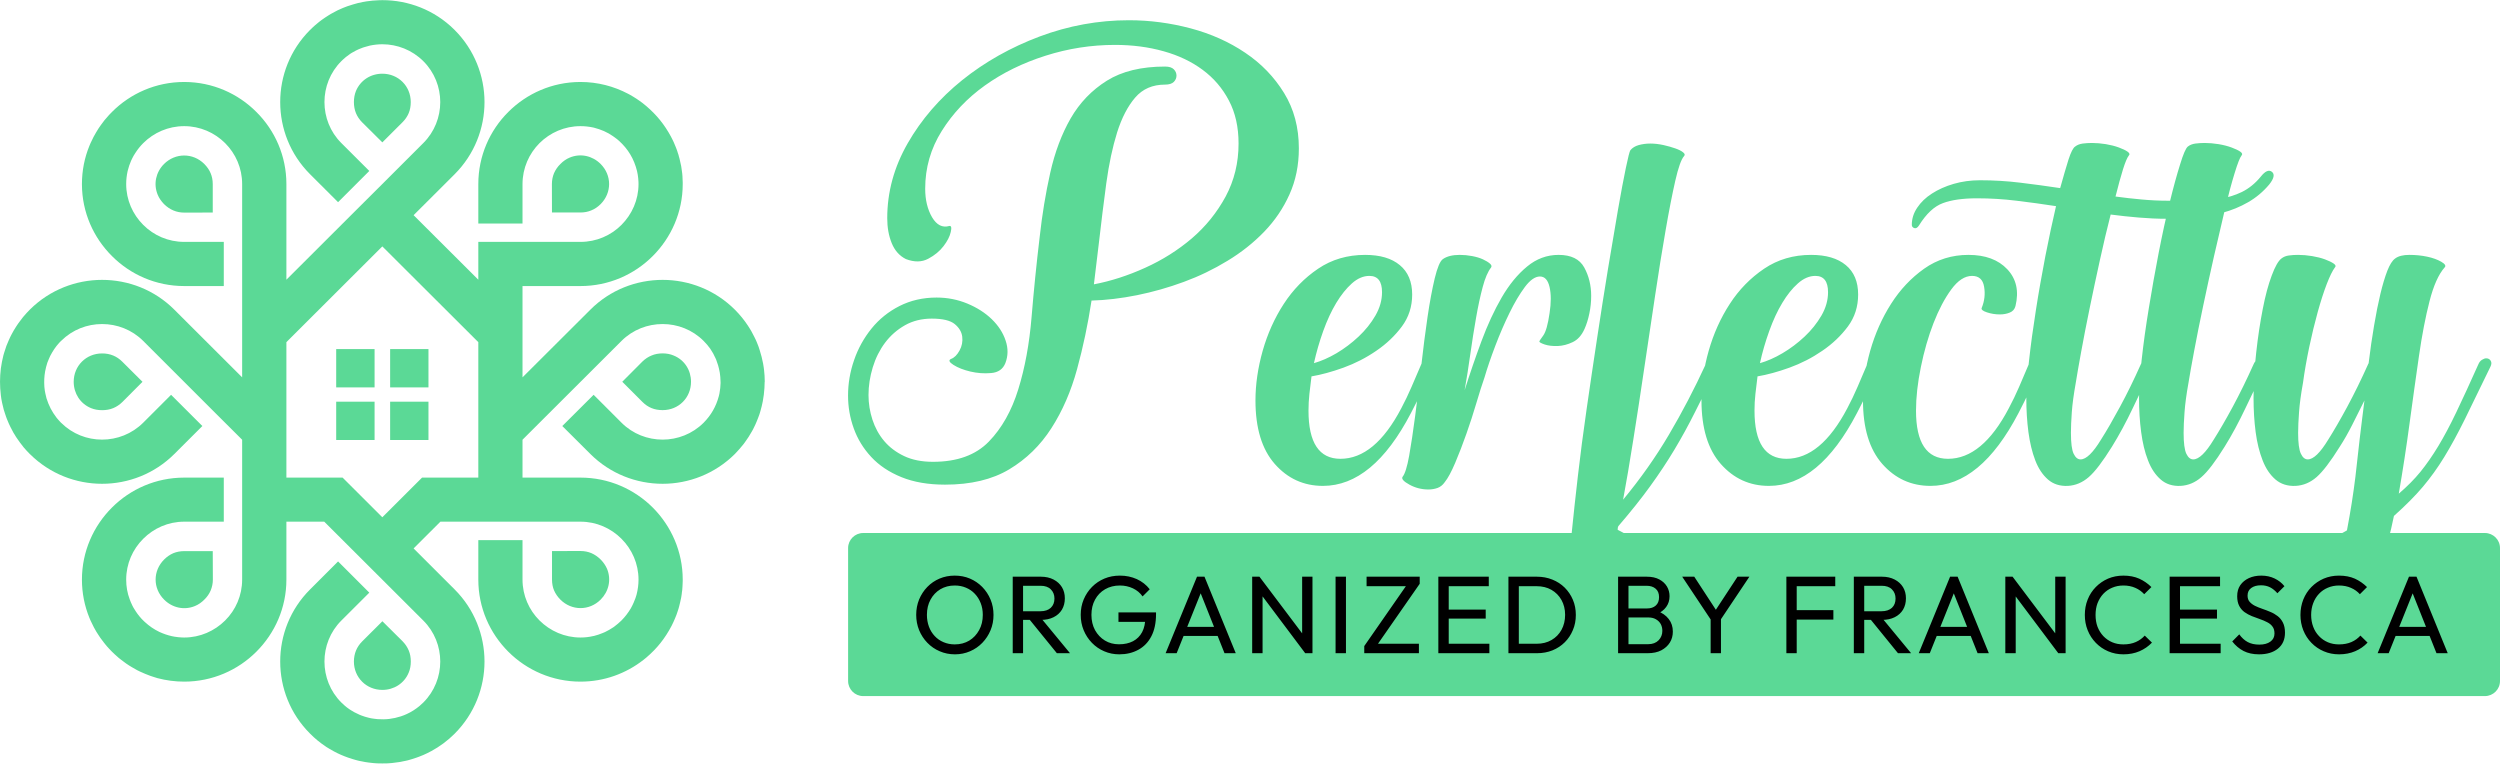 <svg xmlns="http://www.w3.org/2000/svg" width="1254" height="383" viewBox="0 0 1254 383" fill="none"><g clip-path="url(#clip0_6_2)"><path d="M584.403 42.441C578.138 42.441 573.142 44.597 569.416 48.936C565.689 53.249 562.665 59.097 560.343 66.428C558.047 73.786 556.238 82.276 554.915 91.925C553.619 101.574 552.35 111.735 551.135 122.408C550.73 125.831 550.325 129.2 549.919 132.515C549.514 135.83 549.109 139.199 548.704 142.622C557.183 141.005 565.743 138.256 574.411 134.321C583.079 130.413 590.883 125.481 597.85 119.551C604.79 113.595 610.434 106.614 614.781 98.582C619.102 90.523 621.262 81.656 621.262 72.007C621.262 63.76 619.669 56.591 616.428 50.446C613.215 44.3 608.84 39.18 603.278 35.056C597.742 30.932 591.207 27.806 583.646 25.703C576.086 23.574 567.958 22.523 559.29 22.523C547.408 22.523 535.77 24.329 524.374 27.968C513.006 31.579 502.853 36.565 493.996 42.899C485.139 49.233 477.929 56.833 472.393 65.674C466.831 74.541 464.076 84.19 464.076 94.647C464.076 100.28 465.238 105.051 467.533 108.986C469.855 112.894 472.744 114.349 476.174 113.352C477.173 113.163 477.416 114.161 476.903 116.371C476.417 118.581 475.202 120.953 473.284 123.459C471.367 125.966 468.802 128.095 465.589 129.793C462.348 131.518 458.622 131.572 454.409 129.955C451.169 128.338 448.793 125.669 447.28 121.95C445.768 118.23 445.039 114.053 445.039 109.444C445.039 96.345 448.442 83.839 455.3 71.873C462.159 59.906 471.286 49.341 482.655 40.177C494.05 31.04 507.011 23.736 521.512 18.292C536.013 12.874 550.946 10.152 566.256 10.152C576.734 10.152 587.049 11.527 597.229 14.222C607.409 16.944 616.536 21.014 624.583 26.458C632.657 31.875 639.165 38.614 644.107 46.672C649.048 54.704 651.505 63.976 651.505 74.433C651.505 82.869 649.939 90.578 646.807 97.504C643.701 104.458 639.462 110.684 634.115 116.236C628.769 121.761 622.639 126.64 615.672 130.844C608.732 135.076 601.415 138.606 593.773 141.409C586.104 144.239 578.3 146.449 570.334 148.067C562.368 149.657 554.753 150.573 547.516 150.762C545.707 162.648 543.277 174.102 540.252 185.18C537.228 196.23 532.961 206.095 527.399 214.746C521.863 223.398 514.815 230.271 506.228 235.419C497.668 240.54 486.948 243.1 474.041 243.1C465.589 243.1 458.271 241.833 452.141 239.327C445.984 236.82 440.935 233.451 437.019 229.22C433.077 224.988 430.16 220.218 428.243 214.881C426.326 209.571 425.381 204.073 425.381 198.44C425.381 192.403 426.38 186.473 428.405 180.652C430.403 174.803 433.347 169.52 437.154 164.804C440.989 160.06 445.687 156.287 451.223 153.484C456.759 150.681 462.969 149.252 469.801 149.252C475.256 149.252 480.386 150.277 485.22 152.271C490.08 154.292 494.158 156.907 497.479 160.114C500.801 163.348 503.123 166.906 504.419 170.841C505.742 174.749 505.688 178.523 504.284 182.161C503.069 185.18 500.693 186.824 497.182 187.12C493.645 187.444 490.161 187.174 486.732 186.366C483.33 185.557 480.494 184.452 478.28 183.051C476.066 181.649 475.661 180.652 477.065 180.032C478.685 179.439 480.089 178.037 481.304 175.827C482.52 173.617 482.952 171.299 482.655 168.874C482.358 166.475 481.088 164.346 478.874 162.54C476.66 160.734 472.825 159.818 467.398 159.818C462.348 159.818 457.866 160.923 453.95 163.133C450.008 165.37 446.686 168.281 443.959 171.892C441.259 175.504 439.179 179.628 437.775 184.263C436.371 188.899 435.642 193.508 435.642 198.144C435.642 202.375 436.317 206.499 437.613 210.515C438.936 214.531 440.881 218.115 443.5 221.215C446.146 224.341 449.468 226.848 453.491 228.761C457.515 230.675 462.348 231.645 467.992 231.645C480.089 231.645 489.405 228.276 495.967 221.538C502.529 214.8 507.443 206.041 510.765 195.287C514.113 184.506 516.328 172.458 517.435 159.063C518.542 145.695 519.892 132.273 521.512 118.796C522.727 107.719 524.482 97.019 526.805 86.642C529.127 76.293 532.556 67.183 537.066 59.34C541.602 51.497 547.651 45.217 555.212 40.473C562.773 35.757 572.494 33.385 584.403 33.385C586.401 33.385 587.859 33.843 588.777 34.759C589.668 35.649 590.127 36.727 590.127 37.913C590.127 39.126 589.668 40.177 588.777 41.093C587.859 41.983 586.401 42.441 584.403 42.441ZM712.884 182.754C713.289 181.757 713.883 181.002 714.693 180.49C715.503 179.978 716.205 179.735 716.799 179.735C717.798 179.735 718.554 180.14 719.067 180.948C719.58 181.757 719.526 182.754 718.932 183.967C717.096 187.794 715.287 191.648 713.478 195.583C711.668 199.491 709.751 203.372 707.726 207.2C695.034 231.538 680.318 243.72 663.603 243.72C653.909 243.72 645.862 240.027 639.408 232.696C632.954 225.339 629.741 214.746 629.741 200.866C629.741 192.807 630.956 184.506 633.359 175.962C635.79 167.418 639.3 159.575 643.945 152.433C648.589 145.29 654.314 139.415 661.173 134.779C668.031 130.143 675.889 127.852 684.746 127.852C692.226 127.852 698.005 129.55 702.136 132.973C706.268 136.396 708.347 141.302 708.347 147.743C708.347 153.78 706.619 159.117 703.189 163.753C699.76 168.362 695.494 172.458 690.336 175.962C685.205 179.493 679.724 182.296 673.864 184.425C668.031 186.527 662.685 187.983 657.851 188.791C657.446 191.81 657.095 194.721 656.798 197.551C656.501 200.354 656.339 203.184 656.339 205.987C656.339 222.077 661.686 230.136 672.352 230.136C683.855 230.136 694.035 221.673 702.892 204.774C704.702 201.351 706.43 197.793 708.023 194.074C709.643 190.355 711.263 186.581 712.884 182.754ZM659.066 182.161C662.685 181.137 666.465 179.493 670.408 177.175C674.323 174.857 677.995 172.081 681.425 168.874C684.854 165.666 687.69 162.136 689.904 158.308C692.118 154.481 693.225 150.573 693.225 146.557C693.225 141.113 691.119 138.391 686.88 138.391C683.855 138.391 680.912 139.657 678.103 142.164C675.295 144.671 672.676 147.959 670.246 151.975C667.842 155.99 665.655 160.68 663.738 166.017C661.821 171.353 660.281 176.717 659.066 182.161ZM772.426 138.687C770.022 138.687 767.484 140.466 764.865 143.97C762.245 147.501 759.68 151.813 757.169 156.961C754.657 162.082 752.281 167.58 750.067 173.402C747.853 179.223 746.016 184.56 744.612 189.384C743.397 192.807 742.047 197.093 740.535 202.214C739.023 207.361 737.348 212.482 735.539 217.603C733.73 222.751 731.867 227.576 729.95 232.104C728.032 236.632 726.277 239.893 724.657 241.887C723.658 243.316 722.443 244.259 721.039 244.771C719.634 245.256 718.122 245.526 716.502 245.526C713.073 245.526 709.913 244.717 706.97 243.1C704.054 241.51 702.892 240.189 703.513 239.192C704.702 237.764 705.809 234.26 706.835 228.627C707.834 222.994 708.833 216.31 709.859 208.547C710.858 200.812 711.857 192.511 712.884 183.67C713.883 174.803 714.936 166.61 716.043 159.063C717.15 151.516 718.365 145.048 719.661 139.604C720.985 134.159 722.335 130.952 723.766 129.955C725.764 128.553 728.599 127.852 732.218 127.852C734.243 127.852 736.295 128.041 738.429 128.445C740.535 128.85 742.344 129.389 743.856 130.089C745.368 130.79 746.53 131.518 747.34 132.219C748.15 132.919 748.339 133.566 747.934 134.159C746.341 136.181 744.909 139.469 743.721 143.97C742.506 148.498 741.399 153.646 740.4 159.359C739.374 165.1 738.429 171.192 737.51 177.633C736.619 184.075 735.647 190.112 734.648 195.745C737.267 187.498 740.076 179.277 743.1 171.138C746.124 162.998 749.5 155.694 753.226 149.252C756.953 142.838 761.192 137.636 765.945 133.728C770.67 129.793 775.963 127.852 781.796 127.852C788.06 127.852 792.327 129.955 794.649 134.159C796.971 138.391 798.133 143.134 798.133 148.363C798.133 151.382 797.836 154.346 797.215 157.257C796.62 160.168 795.81 162.729 794.811 164.966C793.38 168.173 791.436 170.383 788.897 171.596C786.386 172.809 783.875 173.456 781.364 173.563C778.825 173.644 776.665 173.402 774.856 172.809C773.047 172.189 772.129 171.677 772.129 171.299C772.129 171.084 772.777 170.086 774.1 168.281C775.396 166.475 776.449 162.729 777.259 157.096C778.069 151.867 778.069 147.501 777.259 143.97C776.449 140.466 774.856 138.687 772.426 138.687ZM855.568 182.754C855.973 181.757 856.567 181.002 857.378 180.49C858.188 179.978 858.89 179.735 859.511 179.735C860.51 179.735 861.266 180.14 861.779 180.948C862.265 181.757 862.211 182.754 861.617 183.967C857.377 192.403 853.597 199.95 850.276 206.58C846.954 213.237 843.471 219.571 839.852 225.608C836.234 231.645 832.184 237.737 827.755 243.855C823.327 250 817.98 256.684 811.742 263.934C811.526 264.338 811.418 264.931 811.418 265.74C819.897 269.944 826.837 275.604 832.292 282.639C837.746 289.673 840.447 296.627 840.447 303.446C840.447 309.079 838.448 313.553 834.398 316.868C830.374 320.21 824.947 321.854 818.088 321.854C812.633 321.854 807.962 320.749 804.019 318.539C800.104 316.329 796.863 313.472 794.352 309.942C791.841 306.411 790.005 302.449 788.897 298.029C787.79 293.609 787.25 289.081 787.25 284.445C787.25 280.429 787.655 274.392 788.465 266.333C789.276 258.301 790.275 249.03 791.49 238.572C792.678 228.115 794.163 216.956 795.864 205.097C797.566 193.212 799.348 181.299 801.157 169.332C802.966 157.365 804.775 145.829 806.585 134.779C808.421 123.702 810.068 113.864 811.58 105.212C813.092 96.561 814.415 89.553 815.523 84.244C816.63 78.907 817.386 75.942 817.791 75.349C818.79 74.137 820.194 73.274 822.003 72.762C823.813 72.277 825.73 72.007 827.755 72.007C829.969 72.007 832.184 72.277 834.398 72.762C836.639 73.274 838.583 73.813 840.312 74.433C842.013 75.026 843.336 75.673 844.227 76.401C845.145 77.101 845.28 77.748 844.686 78.341C843.282 79.958 841.824 84.082 840.312 90.712C838.799 97.369 837.179 105.617 835.478 115.454C833.75 125.319 831.995 136.288 830.185 148.363C828.376 160.438 826.54 172.593 824.731 184.856C822.922 197.147 821.112 209.005 819.276 220.487C817.467 231.942 815.766 241.995 814.145 250.647C822.813 240.189 830.482 229.327 837.125 218.061C843.768 206.795 849.925 195.017 855.568 182.754ZM820.491 312.206C827.755 312.206 831.373 308.89 831.373 302.26C831.373 297.624 829.429 292.584 825.487 287.167C821.544 281.723 816.279 277.302 809.609 273.879C809.015 276.494 808.367 279.971 807.638 284.283C806.936 288.622 806.747 292.854 807.044 296.978C807.341 301.101 808.475 304.659 810.365 307.678C812.282 310.696 815.658 312.206 820.491 312.206ZM936.578 182.754C936.983 181.757 937.604 181.002 938.414 180.49C939.197 179.978 939.899 179.735 940.52 179.735C941.519 179.735 942.276 180.14 942.789 180.948C943.302 181.757 943.248 182.754 942.626 183.967C940.817 187.794 939.008 191.648 937.199 195.583C935.39 199.491 933.472 203.372 931.447 207.2C918.756 231.538 904.039 243.72 887.297 243.72C877.63 243.72 869.583 240.027 863.129 232.696C856.675 225.339 853.462 214.746 853.462 200.866C853.462 192.807 854.65 184.506 857.08 175.962C859.511 167.418 863.021 159.575 867.666 152.433C872.283 145.29 878.035 139.415 884.894 134.779C891.753 130.143 899.61 127.852 908.467 127.852C915.92 127.852 921.726 129.55 925.858 132.973C929.989 136.396 932.041 141.302 932.041 147.743C932.041 153.78 930.34 159.117 926.911 163.753C923.481 168.362 919.215 172.458 914.057 175.962C908.927 179.493 903.445 182.296 897.585 184.425C891.753 186.527 886.406 187.983 881.572 188.791C881.167 191.81 880.816 194.721 880.519 197.551C880.195 200.354 880.06 203.184 880.06 205.987C880.06 222.077 885.407 230.136 896.073 230.136C907.576 230.136 917.73 221.673 926.614 204.774C928.423 201.351 930.151 197.793 931.744 194.074C933.364 190.355 934.985 186.581 936.578 182.754ZM882.788 182.161C886.406 181.137 890.186 179.493 894.102 177.175C898.044 174.857 901.717 172.081 905.146 168.874C908.576 165.666 911.384 162.136 913.625 158.308C915.839 154.481 916.947 150.573 916.947 146.557C916.947 141.113 914.813 138.391 910.601 138.391C907.576 138.391 904.633 139.657 901.825 142.164C898.989 144.671 896.37 147.959 893.967 151.975C891.537 155.99 889.376 160.68 887.459 166.017C885.542 171.353 883.976 176.717 882.788 182.161ZM994.041 154.4C995.445 150.977 995.85 147.447 995.229 143.835C994.635 140.196 992.609 138.391 989.18 138.391C985.562 138.391 982.078 140.655 978.757 145.183C975.435 149.711 972.465 155.344 969.846 162.082C967.226 168.82 965.12 176.178 963.5 184.129C961.88 192.053 961.07 199.357 961.07 205.987C961.07 222.077 966.416 230.136 977.11 230.136C988.586 230.136 998.766 221.673 1007.62 204.774C1009.46 201.351 1011.16 197.793 1012.78 194.074C1014.37 190.355 1015.99 186.581 1017.61 182.754C1018.02 181.757 1018.61 181.002 1019.42 180.49C1020.23 179.978 1020.94 179.735 1021.53 179.735C1022.56 179.735 1023.31 180.14 1023.8 180.948C1024.31 181.757 1024.26 182.754 1023.66 183.967C1021.85 187.794 1020.02 191.648 1018.21 195.583C1016.4 199.491 1014.48 203.372 1012.48 207.2C999.765 231.538 985.049 243.72 968.334 243.72C958.666 243.72 950.592 240.027 944.139 232.696C937.685 225.339 934.472 214.746 934.472 200.866C934.472 192.807 935.687 184.506 938.09 175.962C940.52 167.418 944.004 159.575 948.54 152.433C953.077 145.29 958.612 139.415 965.147 134.779C971.709 130.143 979.108 127.852 987.371 127.852C995.85 127.852 1002.33 130.251 1006.87 135.076C1011.4 139.9 1012.78 146.045 1010.97 153.484C1010.57 155.101 1009.59 156.206 1008.08 156.799C1006.57 157.419 1004.92 157.715 1003.11 157.715C1000.87 157.715 998.712 157.365 996.606 156.664C994.473 155.964 993.635 155.182 994.041 154.4ZM1086.85 109.74C1082.21 109.74 1077.51 109.525 1072.78 109.121C1068.06 108.716 1063.36 108.231 1058.71 107.611C1056.9 114.673 1055.09 122.3 1053.29 130.548C1051.48 138.795 1049.75 146.854 1048.15 154.697C1046.53 162.54 1045.13 169.79 1043.92 176.42C1042.7 183.051 1041.81 188.279 1041.19 192.106C1040.19 197.739 1039.51 202.618 1039.22 206.742C1038.92 210.865 1038.78 214.342 1038.78 217.145C1038.78 222.185 1039.22 225.662 1040.13 227.576C1041.05 229.489 1042.19 230.433 1043.62 230.433C1046.43 230.433 1049.86 227.117 1053.88 220.487C1056.71 216.04 1059.87 210.569 1063.41 204.019C1066.95 197.497 1070.41 190.408 1073.83 182.754C1074.24 181.757 1074.86 181.002 1075.67 180.49C1076.45 179.978 1077.16 179.735 1077.78 179.735C1078.78 179.735 1079.53 180.14 1080.05 180.948C1080.53 181.757 1080.5 182.754 1079.88 183.967C1076.67 190.408 1073.35 197.227 1069.92 204.478C1066.49 211.728 1062.95 218.25 1059.33 224.099C1054.69 231.538 1050.83 236.632 1047.7 239.327C1044.56 242.049 1041.08 243.504 1037.27 243.72C1033.28 243.909 1029.95 242.857 1027.28 240.54C1024.61 238.222 1022.45 235.014 1020.88 230.891C1019.29 226.767 1018.18 222.023 1017.45 216.714C1016.75 211.377 1016.4 205.69 1016.4 199.653C1016.4 194.829 1016.86 188.549 1017.78 180.787C1018.61 173.051 1019.77 164.696 1021.18 155.748C1022.56 146.8 1024.18 137.744 1025.93 128.58C1027.74 119.443 1029.5 111.034 1031.3 103.407C1024.77 102.383 1018.18 101.493 1011.51 100.685C1004.92 99.876 998.253 99.472 991.61 99.472C984.562 99.472 978.865 100.28 974.544 101.897C970.197 103.488 966.227 107.207 962.582 113.056C961.799 114.268 960.989 114.7 960.179 114.403C959.368 114.107 958.963 113.568 958.963 112.759C958.963 109.74 959.855 106.857 961.691 104.161C963.5 101.439 965.957 99.067 969.09 97.073C972.222 95.052 975.84 93.434 979.972 92.222C984.103 91.036 988.478 90.416 993.122 90.416C999.981 90.416 1006.73 90.82 1013.32 91.629C1019.94 92.437 1026.63 93.327 1033.38 94.351C1035 88.502 1036.41 83.732 1037.57 80.012C1038.78 76.293 1039.89 74.137 1040.89 73.517C1041.89 72.708 1043.16 72.223 1044.67 72.007C1046.18 71.819 1047.75 71.711 1049.34 71.711C1051.56 71.711 1053.88 71.927 1056.31 72.304C1058.71 72.708 1060.9 73.274 1062.82 73.975C1064.73 74.676 1066.19 75.376 1067.19 76.077C1068.19 76.778 1068.41 77.452 1067.79 78.045C1067 79.042 1066.03 81.333 1064.92 84.837C1063.82 88.367 1062.55 92.949 1061.14 98.582C1065.57 99.175 1069.97 99.687 1074.29 100.065C1078.64 100.469 1083.12 100.685 1087.74 100.685C1091.98 100.685 1096.22 100.685 1100.43 100.685C1104.67 100.685 1108.86 100.388 1112.99 99.768C1117.12 99.175 1120.96 98.016 1124.49 96.318C1128 94.593 1131.19 92.033 1134 88.61C1136.21 85.807 1138.08 84.998 1139.59 86.184C1141.1 87.397 1140.64 89.526 1138.24 92.545C1135.21 96.157 1131.68 99.121 1127.65 101.439C1123.63 103.757 1119.34 105.509 1114.8 106.722C1110.26 107.935 1105.59 108.716 1100.76 109.121C1095.9 109.525 1091.28 109.74 1086.85 109.74ZM1093.79 243.72C1089.82 243.909 1086.47 242.857 1083.83 240.54C1081.15 238.222 1078.99 235.014 1077.43 230.891C1075.81 226.767 1074.7 222.023 1074 216.714C1073.29 211.377 1072.94 205.69 1072.94 199.653C1072.94 194.613 1073.38 188.144 1074.29 180.194C1075.16 172.243 1076.35 163.699 1077.86 154.535C1079.34 145.398 1080.99 136.181 1082.77 126.936C1084.58 117.664 1086.39 109.228 1088.31 101.574C1090.17 93.947 1091.93 87.559 1093.55 82.438C1095.11 77.29 1096.41 74.325 1097.41 73.517C1098.43 72.708 1099.68 72.223 1101.19 72.007C1102.7 71.819 1104.27 71.711 1105.89 71.711C1108.1 71.711 1110.42 71.927 1112.83 72.304C1115.26 72.708 1117.42 73.274 1119.34 73.975C1121.25 74.676 1122.71 75.376 1123.74 76.077C1124.74 76.778 1124.92 77.452 1124.33 78.045C1123.52 79.042 1122.36 82.034 1120.85 86.966C1119.34 91.871 1117.72 97.909 1116.01 105.051C1114.31 112.193 1112.48 119.982 1110.56 128.445C1108.67 136.881 1106.83 145.183 1105.13 153.322C1103.4 161.489 1101.89 169.035 1100.6 175.962C1099.3 182.916 1098.33 188.279 1097.73 192.106C1096.71 197.739 1096.06 202.618 1095.76 206.742C1095.46 210.865 1095.3 214.342 1095.3 217.145C1095.3 222.185 1095.76 225.662 1096.65 227.576C1097.57 229.489 1098.73 230.433 1100.14 230.433C1102.97 230.433 1106.4 227.117 1110.42 220.487C1113.23 216.04 1116.42 210.569 1119.96 204.019C1123.47 197.497 1126.95 190.408 1130.38 182.754C1130.78 181.757 1131.38 181.002 1132.19 180.49C1133 179.978 1133.7 179.735 1134.29 179.735C1135.32 179.735 1136.08 180.14 1136.56 180.948C1137.08 181.757 1137.02 182.754 1136.43 183.967C1133.19 190.408 1129.87 197.227 1126.44 204.478C1123.01 211.728 1119.5 218.25 1115.85 224.099C1111.23 231.538 1107.35 236.632 1104.21 239.327C1101.11 242.049 1097.62 243.504 1093.79 243.72ZM1243.14 182.754C1243.55 181.757 1244.14 181.002 1244.95 180.49C1245.76 179.978 1246.47 179.735 1247.06 179.735C1248.09 179.735 1248.82 180.14 1249.33 180.948C1249.84 181.757 1249.79 182.754 1249.19 183.967C1244.14 194.424 1239.85 203.211 1236.34 210.353C1232.8 217.495 1229.37 223.802 1226.05 229.22C1222.73 234.664 1219.14 239.623 1215.33 244.151C1211.5 248.679 1206.66 253.558 1200.8 258.786C1198.99 267.654 1196.78 275.955 1194.16 283.69C1191.54 291.425 1188.52 298.217 1185.09 304.066C1181.66 309.888 1177.58 314.47 1172.86 317.785C1168.1 321.1 1162.73 322.771 1156.68 322.771C1150.47 322.771 1145.64 321.046 1142.07 317.65C1138.48 314.227 1136.73 309.888 1136.73 304.659C1136.73 300.239 1138.02 296.169 1140.64 292.45C1143.26 288.703 1146.55 285.307 1150.47 282.181C1154.41 279.054 1158.79 276.197 1163.62 273.583C1168.45 270.969 1172.99 268.462 1177.23 266.036C1179.04 256.576 1180.44 247.628 1181.47 239.192C1182.47 230.729 1183.17 224.503 1183.58 220.487C1183.98 217.064 1184.39 213.722 1184.79 210.515C1185.2 207.308 1185.6 204.073 1186.01 200.866C1183.98 204.882 1181.96 208.898 1179.96 212.941C1177.93 216.956 1175.83 220.676 1173.61 224.099C1168.97 231.538 1165.08 236.632 1161.97 239.327C1158.84 242.049 1155.36 243.504 1151.52 243.72C1147.5 243.909 1144.12 242.857 1141.4 240.54C1138.7 238.222 1136.51 235.014 1134.92 230.891C1133.3 226.767 1132.13 222.023 1131.43 216.714C1130.73 211.377 1130.38 205.69 1130.38 199.653C1130.38 192.214 1130.84 184.56 1131.73 176.717C1132.59 168.874 1133.7 161.623 1135 154.993C1136.27 148.363 1137.78 142.784 1139.48 138.256C1141.15 133.728 1142.8 130.844 1144.37 129.658C1145.39 128.85 1146.64 128.338 1148.09 128.149C1149.63 127.933 1151.12 127.852 1152.74 127.852C1154.95 127.852 1157.27 128.041 1159.7 128.445C1162.11 128.85 1164.27 129.389 1166.19 130.089C1168.1 130.79 1169.56 131.518 1170.59 132.219C1171.59 132.919 1171.78 133.566 1171.18 134.159C1169.97 135.776 1168.62 138.552 1167.1 142.46C1165.59 146.395 1164.08 151.085 1162.57 156.503C1161.06 161.947 1159.65 167.769 1158.33 173.995C1157.03 180.247 1155.95 186.285 1155.17 192.106C1154.14 197.739 1153.49 202.618 1153.2 206.742C1152.9 210.865 1152.74 214.342 1152.74 217.145C1152.74 222.185 1153.2 225.662 1154.12 227.576C1155.01 229.489 1156.17 230.433 1157.57 230.433C1160.41 230.433 1163.84 227.117 1167.86 220.487C1170.67 216.04 1173.85 210.569 1177.39 204.019C1180.9 197.497 1184.39 190.408 1187.82 182.754C1187.82 182.565 1187.87 182.458 1187.95 182.458C1188.06 182.458 1188.11 182.35 1188.11 182.161C1188.92 175.504 1189.81 169.224 1190.84 163.295C1191.84 157.365 1192.89 152.082 1194 147.447C1195.11 142.838 1196.27 138.957 1197.48 135.83C1198.7 132.731 1199.99 130.655 1201.42 129.658C1203.02 128.445 1205.39 127.852 1208.53 127.852C1211.63 127.852 1214.6 128.149 1217.44 128.742C1220.25 129.335 1222.62 130.197 1224.54 131.302C1226.46 132.407 1227.02 133.378 1226.21 134.159C1223.19 137.582 1220.65 143.242 1218.65 151.085C1216.63 158.928 1214.87 168.065 1213.36 178.523C1211.85 188.98 1210.28 200.219 1208.66 212.186C1207.07 224.153 1205.23 235.958 1203.23 247.628C1207.45 244.016 1211.09 240.351 1214.12 236.632C1217.14 232.885 1220.11 228.627 1223.03 223.802C1225.94 218.978 1228.97 213.291 1232.1 206.742C1235.23 200.219 1238.91 192.214 1243.14 182.754ZM1174.8 277.195C1171.37 279.216 1167.91 281.264 1164.38 283.394C1160.84 285.496 1157.73 287.652 1155.01 289.862C1152.28 292.072 1150.06 294.444 1148.36 296.978C1146.64 299.484 1145.8 302.045 1145.8 304.659C1145.8 306.465 1146.28 308.028 1147.31 309.349C1148.31 310.642 1150.01 311.289 1152.44 311.289C1157.9 311.289 1162.41 307.974 1166.05 301.344C1169.67 294.714 1172.59 286.655 1174.8 277.195Z" fill="#5BD996"></path><path fill-rule="evenodd" clip-rule="evenodd" d="M432.969 267.357H1246.44C1250.6 267.357 1254 270.753 1254 274.904V341.583C1254 345.761 1250.6 349.157 1246.44 349.157H432.969C428.81 349.157 425.408 345.761 425.408 341.583V274.904C425.408 270.753 428.81 267.357 432.969 267.357Z" fill="#5BD996"></path><path d="M479.009 328.215C476.282 328.215 473.717 327.703 471.367 326.679C468.991 325.682 466.939 324.253 465.157 322.42C463.374 320.588 462.024 318.485 461.025 316.087C460.053 313.688 459.567 311.127 459.567 308.405C459.567 305.656 460.053 303.069 461.025 300.697C462.024 298.325 463.374 296.223 465.13 294.417C466.885 292.611 468.937 291.21 471.286 290.213C473.636 289.215 476.174 288.73 478.901 288.73C481.628 288.73 484.167 289.215 486.516 290.213C488.865 291.21 490.918 292.611 492.7 294.417C494.455 296.223 495.859 298.325 496.858 300.724C497.857 303.123 498.343 305.71 498.343 308.459C498.343 311.181 497.857 313.742 496.858 316.141C495.859 318.539 494.482 320.642 492.727 322.447C490.972 324.253 488.919 325.682 486.57 326.679C484.221 327.703 481.709 328.215 479.009 328.215ZM478.901 323.229C481.655 323.229 484.086 322.582 486.192 321.315C488.271 320.049 489.918 318.297 491.134 316.06C492.376 313.823 492.97 311.289 492.97 308.405C492.97 306.276 492.619 304.309 491.917 302.53C491.215 300.724 490.242 299.161 488.973 297.84C487.731 296.519 486.246 295.495 484.545 294.794C482.844 294.067 480.98 293.689 478.901 293.689C476.174 293.689 473.771 294.336 471.664 295.576C469.585 296.843 467.938 298.568 466.75 300.778C465.535 302.988 464.94 305.548 464.94 308.405C464.94 310.561 465.292 312.529 465.967 314.362C466.642 316.167 467.614 317.731 468.856 319.051C470.071 320.372 471.556 321.396 473.285 322.124C474.986 322.852 476.876 323.229 478.901 323.229ZM511.467 310.939V306.599H521.89C524.131 306.599 525.86 306.006 527.075 304.875C528.29 303.716 528.911 302.179 528.911 300.239C528.911 298.379 528.317 296.843 527.102 295.63C525.914 294.417 524.185 293.824 521.944 293.824H511.467V289.269H522.106C524.537 289.269 526.67 289.754 528.479 290.698C530.288 291.641 531.665 292.908 532.664 294.525C533.637 296.142 534.123 298.002 534.123 300.104C534.123 302.287 533.637 304.174 532.664 305.818C531.665 307.435 530.288 308.702 528.479 309.591C526.67 310.508 524.537 310.939 522.106 310.939H511.467ZM507.984 327.649V289.269H513.168V327.649H507.984ZM530.126 327.649L516.166 310.454L521.107 308.729L536.715 327.649H530.126ZM561.423 328.215C558.723 328.215 556.211 327.703 553.862 326.679C551.513 325.682 549.46 324.253 547.705 322.447C545.95 320.642 544.573 318.539 543.574 316.141C542.575 313.742 542.089 311.181 542.089 308.405C542.089 305.656 542.575 303.069 543.574 300.697C544.573 298.325 545.95 296.223 547.732 294.417C549.514 292.611 551.594 291.21 553.97 290.213C556.346 289.215 558.939 288.73 561.747 288.73C564.825 288.73 567.634 289.323 570.226 290.482C572.818 291.668 574.978 293.366 576.707 295.576L573.115 299.161C571.9 297.409 570.28 296.061 568.282 295.118C566.283 294.174 564.123 293.689 561.747 293.689C558.939 293.689 556.454 294.336 554.294 295.576C552.134 296.843 550.46 298.568 549.271 300.778C548.056 302.988 547.462 305.548 547.462 308.405C547.462 311.316 548.083 313.877 549.271 316.087C550.514 318.297 552.161 320.049 554.213 321.288C556.292 322.555 558.642 323.175 561.315 323.175C564.015 323.175 566.337 322.663 568.309 321.639C570.307 320.588 571.819 319.078 572.899 317.057C573.952 315.062 574.492 312.583 574.492 309.672L577.652 311.936H561.018V307.192H579.866V307.974C579.866 312.421 579.083 316.167 577.517 319.159C575.951 322.178 573.763 324.415 570.982 325.924C568.174 327.46 565.014 328.215 561.423 328.215ZM584.673 327.649L600.415 289.269H604.169L619.858 327.649H614.214L601.307 295.199H603.224L590.208 327.649H584.673ZM592.152 318.971V314.443H612.378V318.971H592.152ZM628.094 327.649V289.269H631.739L633.305 295.306V327.649H628.094ZM654.692 327.649L631.091 296.196L631.739 289.269L655.421 320.695L654.692 327.649ZM654.692 327.649L653.153 321.962V289.269H658.337V327.649H654.692ZM669.922 327.649V289.269H675.133V327.649H669.922ZM684.314 324.064L706.025 292.827H712.128L690.39 324.064H684.314ZM684.314 327.649V324.064L688.743 322.906H711.723V327.649H684.314ZM685.475 294.04V289.269H712.128V292.827L707.618 294.04H685.475ZM721.471 327.649V289.269H726.682V327.649H721.471ZM725.008 327.649V322.906H747.07V327.649H725.008ZM725.008 310.292V305.764H745.233V310.292H725.008ZM725.008 294.04V289.269H746.773V294.04H725.008ZM760.058 327.649V322.906H770.751C773.614 322.906 776.098 322.286 778.231 321.046C780.392 319.806 782.039 318.108 783.254 315.925C784.442 313.742 785.063 311.235 785.063 308.405C785.063 305.602 784.442 303.123 783.227 300.939C782.012 298.783 780.338 297.085 778.177 295.846C776.044 294.633 773.56 294.04 770.751 294.04H760.112V289.269H770.886C773.668 289.269 776.287 289.754 778.663 290.725C781.04 291.668 783.092 293.016 784.847 294.74C786.602 296.492 787.979 298.514 788.952 300.832C789.951 303.15 790.437 305.71 790.437 308.459C790.437 311.181 789.951 313.742 788.952 316.06C787.979 318.405 786.629 320.453 784.874 322.178C783.146 323.903 781.094 325.25 778.717 326.221C776.341 327.164 773.749 327.649 770.967 327.649H760.058ZM756.629 327.649V289.269H761.84V327.649H756.629ZM815.118 327.649V323.121H826.756C828.97 323.121 830.698 322.447 831.968 321.154C833.21 319.86 833.831 318.27 833.831 316.437C833.831 315.17 833.561 314.038 833.021 313.014C832.454 312.017 831.644 311.208 830.59 310.615C829.564 310.022 828.322 309.726 826.918 309.726H815.118V305.198H826.135C827.998 305.198 829.456 304.713 830.536 303.743C831.644 302.772 832.184 301.344 832.184 299.511C832.184 297.678 831.617 296.25 830.455 295.28C829.321 294.309 827.809 293.824 825.919 293.824H815.118V289.269H826.027C828.538 289.269 830.644 289.727 832.319 290.644C833.993 291.533 835.262 292.719 836.153 294.201C837.017 295.684 837.449 297.301 837.449 299.053C837.449 301.128 836.882 302.934 835.748 304.47C834.641 306.033 832.967 307.246 830.806 308.136L831.238 306.465C833.723 307.354 835.64 308.702 837.017 310.481C838.421 312.259 839.096 314.389 839.096 316.814C839.096 318.836 838.61 320.669 837.611 322.286C836.612 323.903 835.181 325.196 833.318 326.194C831.455 327.164 829.186 327.649 826.486 327.649H815.118ZM811.634 327.649V289.269H816.846V327.649H811.634ZM858.944 312.044L843.795 289.269H849.844L862.022 307.92H859.322L871.554 289.269H877.495L862.265 312.044H858.944ZM858.053 327.649V308.621H863.237V327.649H858.053ZM896.046 327.649V289.269H901.231V327.649H896.046ZM899.584 310.777V306.033H919.62V310.777H899.584ZM899.584 294.04V289.269H920.565V294.04H899.584ZM933.364 310.939V306.599H943.788C946.029 306.599 947.757 306.006 948.999 304.875C950.214 303.716 950.809 302.179 950.809 300.239C950.809 298.379 950.214 296.843 948.999 295.63C947.811 294.417 946.083 293.824 943.842 293.824H933.364V289.269H944.004C946.434 289.269 948.567 289.754 950.377 290.698C952.186 291.641 953.563 292.908 954.562 294.525C955.534 296.142 956.02 298.002 956.02 300.104C956.02 302.287 955.534 304.174 954.562 305.818C953.563 307.435 952.186 308.702 950.377 309.591C948.567 310.508 946.434 310.939 944.004 310.939H933.364ZM929.881 327.649V289.269H935.093V327.649H929.881ZM952.024 327.649L938.063 310.454L943.005 308.729L958.612 327.649H952.024ZM962.447 327.649L978.163 289.269H981.943L997.605 327.649H991.961L979.054 295.199H980.998L967.983 327.649H962.447ZM969.927 318.971V314.443H990.125V318.971H969.927ZM1005.87 327.649V289.269H1009.51L1011.08 295.306V327.649H1005.87ZM1032.44 327.649L1008.84 296.196L1009.51 289.269L1033.17 320.695L1032.44 327.649ZM1032.44 327.649L1030.9 321.962V289.269H1036.11V327.649H1032.44ZM1065.14 328.215C1062.36 328.215 1059.79 327.703 1057.42 326.679C1055.07 325.682 1053.02 324.253 1051.26 322.447C1049.51 320.642 1048.13 318.539 1047.18 316.141C1046.21 313.742 1045.75 311.181 1045.75 308.459C1045.75 305.71 1046.21 303.123 1047.18 300.724C1048.13 298.325 1049.51 296.223 1051.26 294.444C1053.02 292.665 1055.04 291.264 1057.39 290.239C1059.74 289.242 1062.3 288.73 1065.09 288.73C1068.11 288.73 1070.76 289.242 1073.05 290.266C1075.35 291.318 1077.37 292.719 1079.15 294.471L1075.54 298.056C1074.32 296.708 1072.84 295.63 1071.08 294.875C1069.33 294.094 1067.33 293.689 1065.09 293.689C1063.03 293.689 1061.17 294.067 1059.47 294.794C1057.77 295.495 1056.31 296.519 1055.04 297.84C1053.8 299.161 1052.83 300.751 1052.12 302.557C1051.45 304.362 1051.13 306.33 1051.13 308.459C1051.13 310.588 1051.45 312.583 1052.12 314.389C1052.83 316.194 1053.8 317.758 1055.04 319.078C1056.31 320.399 1057.77 321.423 1059.47 322.151C1061.17 322.879 1063.03 323.229 1065.09 323.229C1067.46 323.229 1069.57 322.825 1071.32 322.043C1073.11 321.261 1074.59 320.156 1075.81 318.809L1079.42 322.34C1077.64 324.199 1075.56 325.628 1073.19 326.652C1070.81 327.676 1068.11 328.215 1065.14 328.215ZM1088.28 327.649V289.269H1093.49V327.649H1088.28ZM1091.82 327.649V322.906H1113.88V327.649H1091.82ZM1091.82 310.292V305.764H1112.04V310.292H1091.82ZM1091.82 294.04V289.269H1113.58V294.04H1091.82ZM1133.13 328.215C1130.11 328.215 1127.52 327.649 1125.38 326.544C1123.25 325.439 1121.33 323.849 1119.69 321.747L1123.22 318.189C1124.44 319.887 1125.84 321.181 1127.44 322.043C1129.03 322.906 1130.97 323.337 1133.3 323.337C1135.59 323.337 1137.43 322.852 1138.8 321.854C1140.21 320.857 1140.88 319.483 1140.88 317.758C1140.88 316.329 1140.56 315.143 1139.88 314.281C1139.24 313.391 1138.35 312.664 1137.21 312.098C1136.08 311.505 1134.86 310.993 1133.54 310.534C1132.19 310.076 1130.87 309.591 1129.54 309.052C1128.22 308.513 1126.98 307.839 1125.87 307.058C1124.76 306.249 1123.87 305.225 1123.2 303.931C1122.52 302.637 1122.17 301.02 1122.17 299.053C1122.17 296.897 1122.68 295.037 1123.74 293.501C1124.79 291.991 1126.25 290.805 1128.06 289.97C1129.89 289.134 1131.95 288.73 1134.24 288.73C1136.75 288.73 1138.99 289.215 1140.99 290.186C1142.99 291.156 1144.61 292.45 1145.88 294.04L1142.34 297.57C1141.18 296.25 1139.97 295.253 1138.64 294.579C1137.35 293.932 1135.83 293.582 1134.13 293.582C1132.05 293.582 1130.43 294.04 1129.19 294.956C1127.98 295.846 1127.38 297.112 1127.38 298.729C1127.38 300.023 1127.71 301.074 1128.41 301.856C1129.08 302.637 1129.97 303.311 1131.08 303.877C1132.19 304.416 1133.43 304.928 1134.78 305.387C1136.13 305.845 1137.45 306.357 1138.78 306.923C1140.13 307.462 1141.34 308.163 1142.45 309.025C1143.56 309.861 1144.45 310.966 1145.12 312.313C1145.8 313.661 1146.15 315.332 1146.15 317.353C1146.15 320.749 1144.99 323.418 1142.64 325.331C1140.29 327.245 1137.13 328.215 1133.13 328.215ZM1173.29 328.215C1170.51 328.215 1167.94 327.703 1165.59 326.679C1163.22 325.682 1161.16 324.253 1159.41 322.447C1157.65 320.642 1156.3 318.539 1155.33 316.141C1154.39 313.742 1153.9 311.181 1153.9 308.459C1153.9 305.71 1154.39 303.123 1155.33 300.724C1156.3 298.325 1157.65 296.223 1159.41 294.444C1161.16 292.665 1163.22 291.264 1165.56 290.239C1167.91 289.242 1170.45 288.73 1173.23 288.73C1176.26 288.73 1178.93 289.242 1181.23 290.266C1183.49 291.318 1185.52 292.719 1187.3 294.471L1183.71 298.056C1182.5 296.708 1181.01 295.63 1179.26 294.875C1177.5 294.094 1175.47 293.689 1173.23 293.689C1171.21 293.689 1169.35 294.067 1167.64 294.794C1165.94 295.495 1164.46 296.519 1163.22 297.84C1161.95 299.161 1160.97 300.751 1160.3 302.557C1159.62 304.362 1159.27 306.33 1159.27 308.459C1159.27 310.588 1159.62 312.583 1160.3 314.389C1160.97 316.194 1161.95 317.758 1163.22 319.078C1164.46 320.399 1165.94 321.423 1167.64 322.151C1169.35 322.879 1171.21 323.229 1173.23 323.229C1175.64 323.229 1177.72 322.825 1179.5 322.043C1181.28 321.261 1182.77 320.156 1183.98 318.809L1187.57 322.34C1185.82 324.199 1183.74 325.628 1181.36 326.652C1178.96 327.676 1176.28 328.215 1173.29 328.215ZM1192.62 327.649L1208.34 289.269H1212.12L1227.78 327.649H1222.14L1209.23 295.199H1211.17L1198.16 327.649H1192.62ZM1200.1 318.971V314.443H1220.3V318.971H1200.1Z" fill="black"></path><path d="M187.888 175.1H168.635V194.317H187.888V175.1ZM187.888 201.486H168.635V220.703H187.888V201.486ZM214.918 201.486H195.692V220.703H214.918V201.486ZM214.918 175.1H195.692V194.317H214.918V175.1Z" fill="#5BD996"></path><path d="M262.092 261.67H220.912L207.465 275.092L228.041 295.657C238.005 305.602 243.028 318.728 243.028 331.827C243.028 344.926 238.005 358.051 228.041 368.024C224.504 371.581 220.507 374.492 216.295 376.783L216.16 376.837C214.999 377.484 213.811 378.05 212.595 378.589L211.893 378.885L210.732 379.344L210.138 379.586L208.95 380.017L206.817 380.718L205.359 381.149L204.386 381.419L203.549 381.607L202.064 381.904L201.092 382.12L200.255 382.254C199.067 382.443 197.96 382.605 196.772 382.713L195.448 382.82L194.26 382.901C192.559 382.955 191.02 382.955 189.319 382.901L188.104 382.82L186.807 382.713C185.565 382.578 184.323 382.443 183.108 382.227L181.488 381.904L180.192 381.661L179.111 381.392L178.22 381.149L176.762 380.718L174.602 380.017C172.145 379.155 169.714 378.104 167.392 376.837L167.311 376.783L165.367 375.678L165.043 375.489L163.72 374.681L163.369 374.438C160.614 372.605 157.968 370.476 155.538 367.997C145.547 358.051 140.551 344.926 140.551 331.827C140.551 318.728 145.547 305.602 155.538 295.657L169.579 281.615L185.241 297.274L171.2 311.289C165.556 316.922 162.748 324.388 162.748 331.827C162.748 339.266 165.556 346.731 171.2 352.364L172.469 353.523L172.766 353.82L173.765 354.655L174.44 355.167L175.628 356.003L176.168 356.326L177.518 357.135L177.653 357.216C178.544 357.674 179.436 358.132 180.327 358.509L181.272 358.887L183.054 359.507C183.648 359.695 184.242 359.857 184.836 359.992L185.862 360.234L186.564 360.369L187.185 360.45L187.941 360.558L188.644 360.639L189.346 360.72C193.531 361.016 197.069 360.612 201.092 359.318C202.172 358.968 203.117 358.59 204.143 358.105C206.385 357.081 208.491 355.733 210.435 354.116C211.11 353.55 211.731 352.984 212.352 352.364C217.996 346.731 220.831 339.266 220.831 331.827C220.831 324.388 217.996 316.922 212.352 311.289L191.776 290.752L176.087 275.092L162.64 261.67H143.656V290.725C143.656 304.821 137.905 317.596 128.589 326.894C119.326 336.166 106.473 341.907 92.404 341.907C87.76 341.907 83.25 341.287 78.984 340.155L77.174 339.589L75.365 338.996C73.583 338.349 71.936 337.648 70.181 336.84L68.803 336.166L66.157 334.657L64.78 333.821L63.241 332.797L62.62 332.339L60.784 330.964L59.541 329.994L58.947 329.455C57.975 328.646 57.057 327.757 56.166 326.894C55.248 326.005 54.411 325.062 53.574 324.118L53.061 323.499L52.251 322.501C51.711 321.827 51.197 321.154 50.711 320.453L50.252 319.833L49.226 318.27L48.362 316.922L47.849 316.033L47.066 314.631C46.472 313.526 45.959 312.421 45.446 311.316L44.825 309.861C42.421 303.931 41.098 297.49 41.098 290.725C41.098 276.656 46.877 263.853 56.166 254.582C65.428 245.31 78.255 239.569 92.404 239.569H112.252V261.67H92.404C84.384 261.67 77.121 264.958 71.855 270.241C66.562 275.497 63.295 282.774 63.295 290.725C63.295 294.228 63.889 297.57 65.077 300.67L65.59 301.991L66.319 303.608L66.805 304.551L67.156 305.144C68.344 307.139 69.506 308.756 71.072 310.454L71.855 311.235L72.611 311.963C74.96 314.119 77.174 315.628 80.01 317.003C82.17 317.973 83.898 318.566 86.194 319.105L87.625 319.375L89.434 319.617C90.028 319.698 90.622 319.725 91.243 319.752L92.404 319.779C100.37 319.779 107.661 316.491 112.927 311.235C118.219 305.98 121.46 298.729 121.46 290.725V220.568L108.012 207.173L92.35 191.513L71.801 170.976C66.13 165.343 58.677 162.54 51.197 162.54C43.745 162.54 36.346 165.343 30.702 170.949L30.621 171.003L29.622 172.027C27.786 174.075 26.463 176.097 25.193 178.523L24.518 180.032C24.248 180.625 24.005 181.272 23.762 181.892C23.276 183.374 22.925 184.775 22.628 186.312C22.169 188.953 22.088 191.271 22.25 193.966L22.331 194.667L22.412 195.368L22.493 196.041L22.628 196.742L22.763 197.416C22.952 198.252 23.141 198.979 23.33 199.815C24.572 203.669 25.977 206.364 28.407 209.571L28.893 210.137L29.622 210.973L30.621 212.051L30.702 212.105C36.346 217.711 43.745 220.514 51.197 220.514C58.677 220.514 66.13 217.684 71.801 212.051L85.816 198.036L101.504 213.695L87.463 227.71C77.499 237.656 64.348 242.669 51.197 242.669C38.128 242.669 25.058 237.71 15.094 227.845L14.932 227.71C13.852 226.632 12.826 225.5 11.827 224.341L11.449 223.829C10.504 222.67 9.586 221.43 8.775 220.218L8.046 219.166L7.398 218.088L6.723 217.01L6.426 216.444C5.994 215.717 5.616 214.962 5.265 214.234L4.455 212.536L3.969 211.377L3.483 210.218L3.051 209.059L2.457 207.281L2.079 206.095L1.89 205.529L1.458 203.723L1.161 202.51L1.026 201.917L0.675 200.084L0.432 198.279C-0.136 193.508 -0.136 189.519 0.432 184.775C0.729 182.538 1.161 180.436 1.701 178.253L2.079 176.959C2.43 175.8 2.808 174.668 3.186 173.563C3.564 172.62 3.942 171.704 4.347 170.787L5.103 169.116L5.67 167.984L5.994 167.391L6.561 166.367L6.912 165.72L7.479 164.831L7.965 164.022L8.532 163.16L9.262 162.082C9.937 161.138 10.639 160.222 11.341 159.333L11.935 158.605C12.88 157.5 13.879 156.395 14.932 155.344L15.094 155.182C25.058 145.344 38.128 140.385 51.197 140.385C64.348 140.385 77.499 145.371 87.463 155.344L121.46 189.276V92.302C121.46 84.325 118.219 77.074 112.927 71.792C107.661 66.536 100.37 63.275 92.404 63.275C84.384 63.275 77.121 66.536 71.855 71.792C70.37 73.274 69.047 74.918 67.912 76.697C67.318 77.587 66.778 78.476 66.319 79.446L65.779 80.578C65.077 82.168 64.51 83.812 64.105 85.51L63.97 86.049C63.538 88.071 63.295 90.146 63.295 92.329C63.295 100.28 66.562 107.53 71.855 112.813C77.121 118.096 84.384 121.33 92.404 121.33H112.252V143.485H92.404C78.255 143.485 65.428 137.744 56.166 128.445C46.904 119.228 41.152 106.533 41.098 92.518V92.329C41.098 85.537 42.421 79.096 44.825 73.193L45.419 71.792C45.905 70.741 46.418 69.689 46.931 68.665L48.146 66.509C48.551 65.781 48.983 65.108 49.415 64.434L50.009 63.571L50.711 62.574C51.224 61.819 51.791 61.065 52.359 60.364L53.25 59.34C54.168 58.235 55.14 57.157 56.166 56.16C65.428 46.861 78.255 41.12 92.404 41.12H92.566C106.635 41.174 119.38 46.915 128.589 56.16C137.905 65.404 143.656 78.233 143.656 92.302V140.304L176.087 107.935L191.776 92.302L212.352 71.738C217.996 66.105 220.831 58.666 220.831 51.2C220.831 43.761 217.996 36.323 212.352 30.69C206.709 25.057 199.256 22.2 191.776 22.2C189.697 22.2 187.563 22.442 185.511 22.873C184.593 23.089 183.702 23.332 182.811 23.628L182.028 23.871C181.407 24.086 180.84 24.302 180.246 24.572L179.733 24.787L178.544 25.353C177.842 25.73 177.167 26.108 176.492 26.485L175.628 27.024L175.169 27.375C174.629 27.752 174.143 28.102 173.63 28.506L173.171 28.884L172.55 29.45L172.037 29.881L171.2 30.69C165.556 36.323 162.748 43.761 162.748 51.2C162.748 58.666 165.556 66.105 171.2 71.738L185.241 85.753L169.579 101.412L155.538 87.397C145.547 77.425 140.551 64.326 140.551 51.2C140.551 38.155 145.493 25.137 155.376 15.165L155.538 15.03C156.321 14.222 157.158 13.467 157.995 12.713L158.994 11.877C159.777 11.176 160.614 10.556 161.451 9.936C162.586 9.128 163.774 8.319 164.962 7.592L165.934 6.999L167.932 5.921L169.309 5.193C170.146 4.815 171.038 4.411 171.902 4.034L172.658 3.737L174.197 3.144C175.196 2.794 176.168 2.471 177.167 2.201C177.977 1.959 178.76 1.743 179.571 1.527C180.354 1.339 181.164 1.15 181.974 1.015L183.81 0.692C185.835 0.395 187.887 0.18 189.913 0.126C190.561 0.099 191.182 0.072 191.776 0.072C204.818 0.072 217.861 4.977 227.798 14.788L228.041 15.03C238.005 25.003 243.028 38.128 243.028 51.2C243.028 64.326 238.005 77.425 228.041 87.397L207.465 107.935L239.923 140.304V121.33H291.175C299.195 121.33 306.458 118.096 311.724 112.813C316.99 107.53 320.284 100.28 320.284 92.329L320.257 91.17C320.23 90.577 320.203 89.957 320.122 89.365L319.933 87.909L319.879 87.559C319.771 86.939 319.663 86.373 319.528 85.78C318.043 79.743 315.072 74.757 310.455 70.606L309.51 69.797C308.133 68.692 306.836 67.857 305.324 66.94L304.568 66.563L302.948 65.754C301.355 65.081 299.708 64.488 297.979 64.056L297.52 63.949C295.468 63.517 293.362 63.275 291.175 63.275C283.182 63.275 275.918 66.536 270.625 71.792C265.36 77.074 262.092 84.325 262.092 92.329V112.139H239.923V92.329C239.923 78.233 245.674 65.404 254.963 56.16C264.198 46.915 276.944 41.174 290.959 41.12H291.175C299.789 41.12 307.89 43.276 315.018 47.023L316.126 47.616L317.719 48.559C318.799 49.206 319.825 49.88 320.824 50.607L322.309 51.685C322.957 52.197 323.632 52.71 324.226 53.249C329.438 57.723 333.272 62.466 336.54 68.504L337.377 70.148L337.917 71.28L338.889 73.597L339.348 74.757L339.753 75.915L339.942 76.535L340.347 77.721L340.482 78.314L340.833 79.527C341.157 80.794 341.427 82.007 341.671 83.273L341.86 84.54L342.211 87.074L342.319 88.367L342.346 89.041L342.4 90.335L342.454 91.656V92.329C342.454 106.398 336.675 119.201 327.413 128.445C318.124 137.744 305.297 143.485 291.175 143.485H262.092V189.276L296.116 155.344C306.08 145.371 319.231 140.385 332.381 140.385C345.478 140.385 358.628 145.371 368.62 155.344C371.104 157.823 373.291 160.518 375.154 163.348L376.181 164.966L376.829 166.044C377.342 166.96 377.828 167.876 378.287 168.82L379.124 170.518L379.61 171.65L380.069 172.809L380.528 173.995L381.095 175.746C381.797 177.957 382.337 180.059 382.769 182.35L383.066 184.182L383.228 185.395C383.471 187.417 383.606 189.465 383.606 191.513H383.552C383.552 192.565 383.525 193.562 383.444 194.586C383.309 196.85 383.039 199.087 382.607 201.324C382.31 202.914 381.905 204.531 381.446 206.122L381.095 207.307L380.906 207.9L380.474 209.059L380.258 209.652L379.556 211.404C379.178 212.375 378.746 213.291 378.26 214.261L377.72 215.366L377.099 216.471C376.046 218.358 374.965 220.056 373.669 221.808L372.913 222.832C371.536 224.557 370.159 226.12 368.62 227.71C358.628 237.656 345.478 242.669 332.381 242.669C319.231 242.669 306.08 237.656 296.116 227.71L282.048 213.695L297.763 198.036L311.778 212.051C317.422 217.684 324.875 220.514 332.381 220.514C339.807 220.514 347.287 217.684 352.931 212.051C356.657 208.278 359.169 203.938 360.546 198.764L360.87 197.389C361.032 196.473 361.14 195.61 361.275 194.64C361.356 193.858 361.41 193.023 361.437 192.214V191.513H361.41V191.19C361.383 189.789 361.275 188.387 361.059 187.012L360.924 186.312C360.519 184.129 359.979 182.323 359.169 180.247C358.71 179.25 358.277 178.334 357.764 177.364L356.819 175.827L356.252 174.911C355.253 173.536 354.173 172.216 352.931 171.003C347.287 165.343 339.807 162.54 332.381 162.54C324.875 162.54 317.449 165.343 311.778 170.976L291.202 191.513L275.513 207.173L262.092 220.568V239.569H291.175C305.297 239.569 318.124 245.31 327.413 254.582C336.675 263.853 342.454 276.656 342.454 290.725V291.398L342.4 292.719L342.346 294.013L342.211 295.953L342.022 297.247L341.968 297.867L341.779 299.134L341.671 299.781L341.4 301.02L341.13 302.26L340.671 304.12L340.347 305.306L339.753 307.112L339.348 308.297L338.646 310.049C338.079 311.397 337.512 312.691 336.837 313.984C333.516 320.264 329.627 325.196 324.226 329.805L322.795 330.964C314.073 337.81 303.083 341.907 291.175 341.907C277.079 341.907 264.252 336.166 254.963 326.894C245.674 317.596 239.923 304.821 239.923 290.725V270.915H262.092V290.725C262.092 298.729 265.36 305.98 270.625 311.235C275.918 316.491 283.182 319.779 291.175 319.779C293.362 319.779 295.495 319.537 297.547 319.051L297.898 318.997C299.411 318.62 300.869 318.135 302.273 317.542L303.434 317.057C304.919 316.329 306.215 315.602 307.62 314.658L308.079 314.335C309.375 313.338 310.563 312.394 311.724 311.235C313.614 309.322 315.018 307.462 316.423 305.144C316.936 304.201 317.395 303.311 317.827 302.314C318.151 301.559 318.475 300.805 318.745 300.023L319.285 298.325C319.609 297.058 319.879 295.765 320.041 294.417C320.203 293.204 320.284 291.964 320.284 290.725C320.284 282.774 316.99 275.497 311.724 270.241C306.458 264.958 299.195 261.67 291.175 261.67H262.092ZM143.656 171.623V239.569H171.848L191.776 259.46L211.704 239.569H239.923V171.623L191.776 123.594L143.656 171.623Z" fill="#5BD996"></path><path d="M312.13 191.487L322.229 201.594C323.633 202.995 325.172 204.046 326.792 204.693C328.466 205.394 330.384 205.717 332.382 205.717C340.402 205.717 346.613 199.518 346.613 191.487C346.613 185.719 343.372 180.544 337.918 178.334C336.243 177.606 334.326 177.256 332.382 177.256C330.384 177.256 328.466 177.606 326.792 178.334C325.172 178.981 323.579 180.032 322.202 181.379L312.13 191.487ZM276.89 276.413V290.725C276.89 292.719 277.241 294.525 277.89 296.088C278.619 297.786 279.699 299.376 281.103 300.778C286.774 306.438 295.604 306.438 301.274 300.778C305.379 296.681 306.729 290.725 304.488 285.307C303.759 283.636 302.678 282.046 301.274 280.644C299.87 279.243 298.277 278.165 296.603 277.437C294.983 276.763 293.146 276.386 291.202 276.386L276.89 276.413ZM191.803 311.613L181.677 321.72C180.273 323.121 179.247 324.684 178.599 326.248C177.897 327.946 177.519 329.832 177.519 331.827C177.519 339.832 183.784 346.057 191.803 346.057C197.582 346.057 202.794 342.796 205.008 337.379C205.737 335.681 206.061 333.794 206.061 331.827C206.061 329.832 205.737 327.946 205.008 326.248C204.333 324.63 203.307 323.067 201.957 321.693L191.803 311.613ZM106.716 276.44H92.405C90.407 276.44 88.57 276.817 86.977 277.464C85.303 278.165 83.71 279.27 82.333 280.644C76.635 286.331 76.635 295.118 82.333 300.778C86.41 304.875 92.405 306.222 97.778 303.985C99.507 303.284 101.1 302.179 102.477 300.778C103.908 299.403 104.988 297.813 105.69 296.142C106.365 294.498 106.77 292.665 106.77 290.725L106.716 276.44ZM71.477 191.513L61.351 181.433C59.947 180.032 58.381 178.981 56.788 178.334C55.113 177.633 53.196 177.283 51.225 177.283C43.205 177.283 36.967 183.509 36.967 191.513C36.967 197.308 40.235 202.483 45.662 204.72C47.364 205.421 49.227 205.744 51.225 205.744C53.196 205.744 55.113 205.421 56.788 204.72C58.435 204.046 60.001 202.995 61.378 201.648L71.477 191.513ZM106.716 106.614V92.329C106.716 90.335 106.338 88.502 105.663 86.912C104.988 85.214 103.854 83.651 102.477 82.249C96.806 76.589 88.003 76.589 82.279 82.249C78.201 86.346 76.851 92.302 79.119 97.72C79.794 99.391 80.928 100.981 82.279 102.383C83.71 103.784 85.276 104.862 86.977 105.563C88.624 106.264 90.461 106.641 92.405 106.641L106.716 106.614ZM191.776 71.414L201.903 61.307C203.307 59.906 204.333 58.343 205.008 56.752C205.71 55.081 206.034 53.195 206.034 51.2C206.034 43.195 199.796 36.969 191.776 36.969C185.971 36.969 180.813 40.231 178.545 45.648C177.87 47.346 177.519 49.233 177.519 51.2C177.519 53.195 177.87 55.081 178.545 56.752C179.247 58.397 180.246 59.96 181.623 61.334L191.776 71.414ZM276.863 106.587H291.175C293.173 106.587 294.983 106.21 296.576 105.536C298.277 104.862 299.87 103.784 301.274 102.383C306.945 96.696 306.945 87.909 301.274 82.249C297.17 78.126 291.175 76.778 285.774 79.042C284.073 79.743 282.48 80.848 281.103 82.249C279.699 83.624 278.619 85.214 277.89 86.885C277.214 88.529 276.836 90.362 276.836 92.302L276.863 106.587Z" fill="#5BD996"></path></g><defs><clipPath id="clip0_6_2"><rect width="1254" height="383" fill="white"></rect></clipPath></defs></svg>